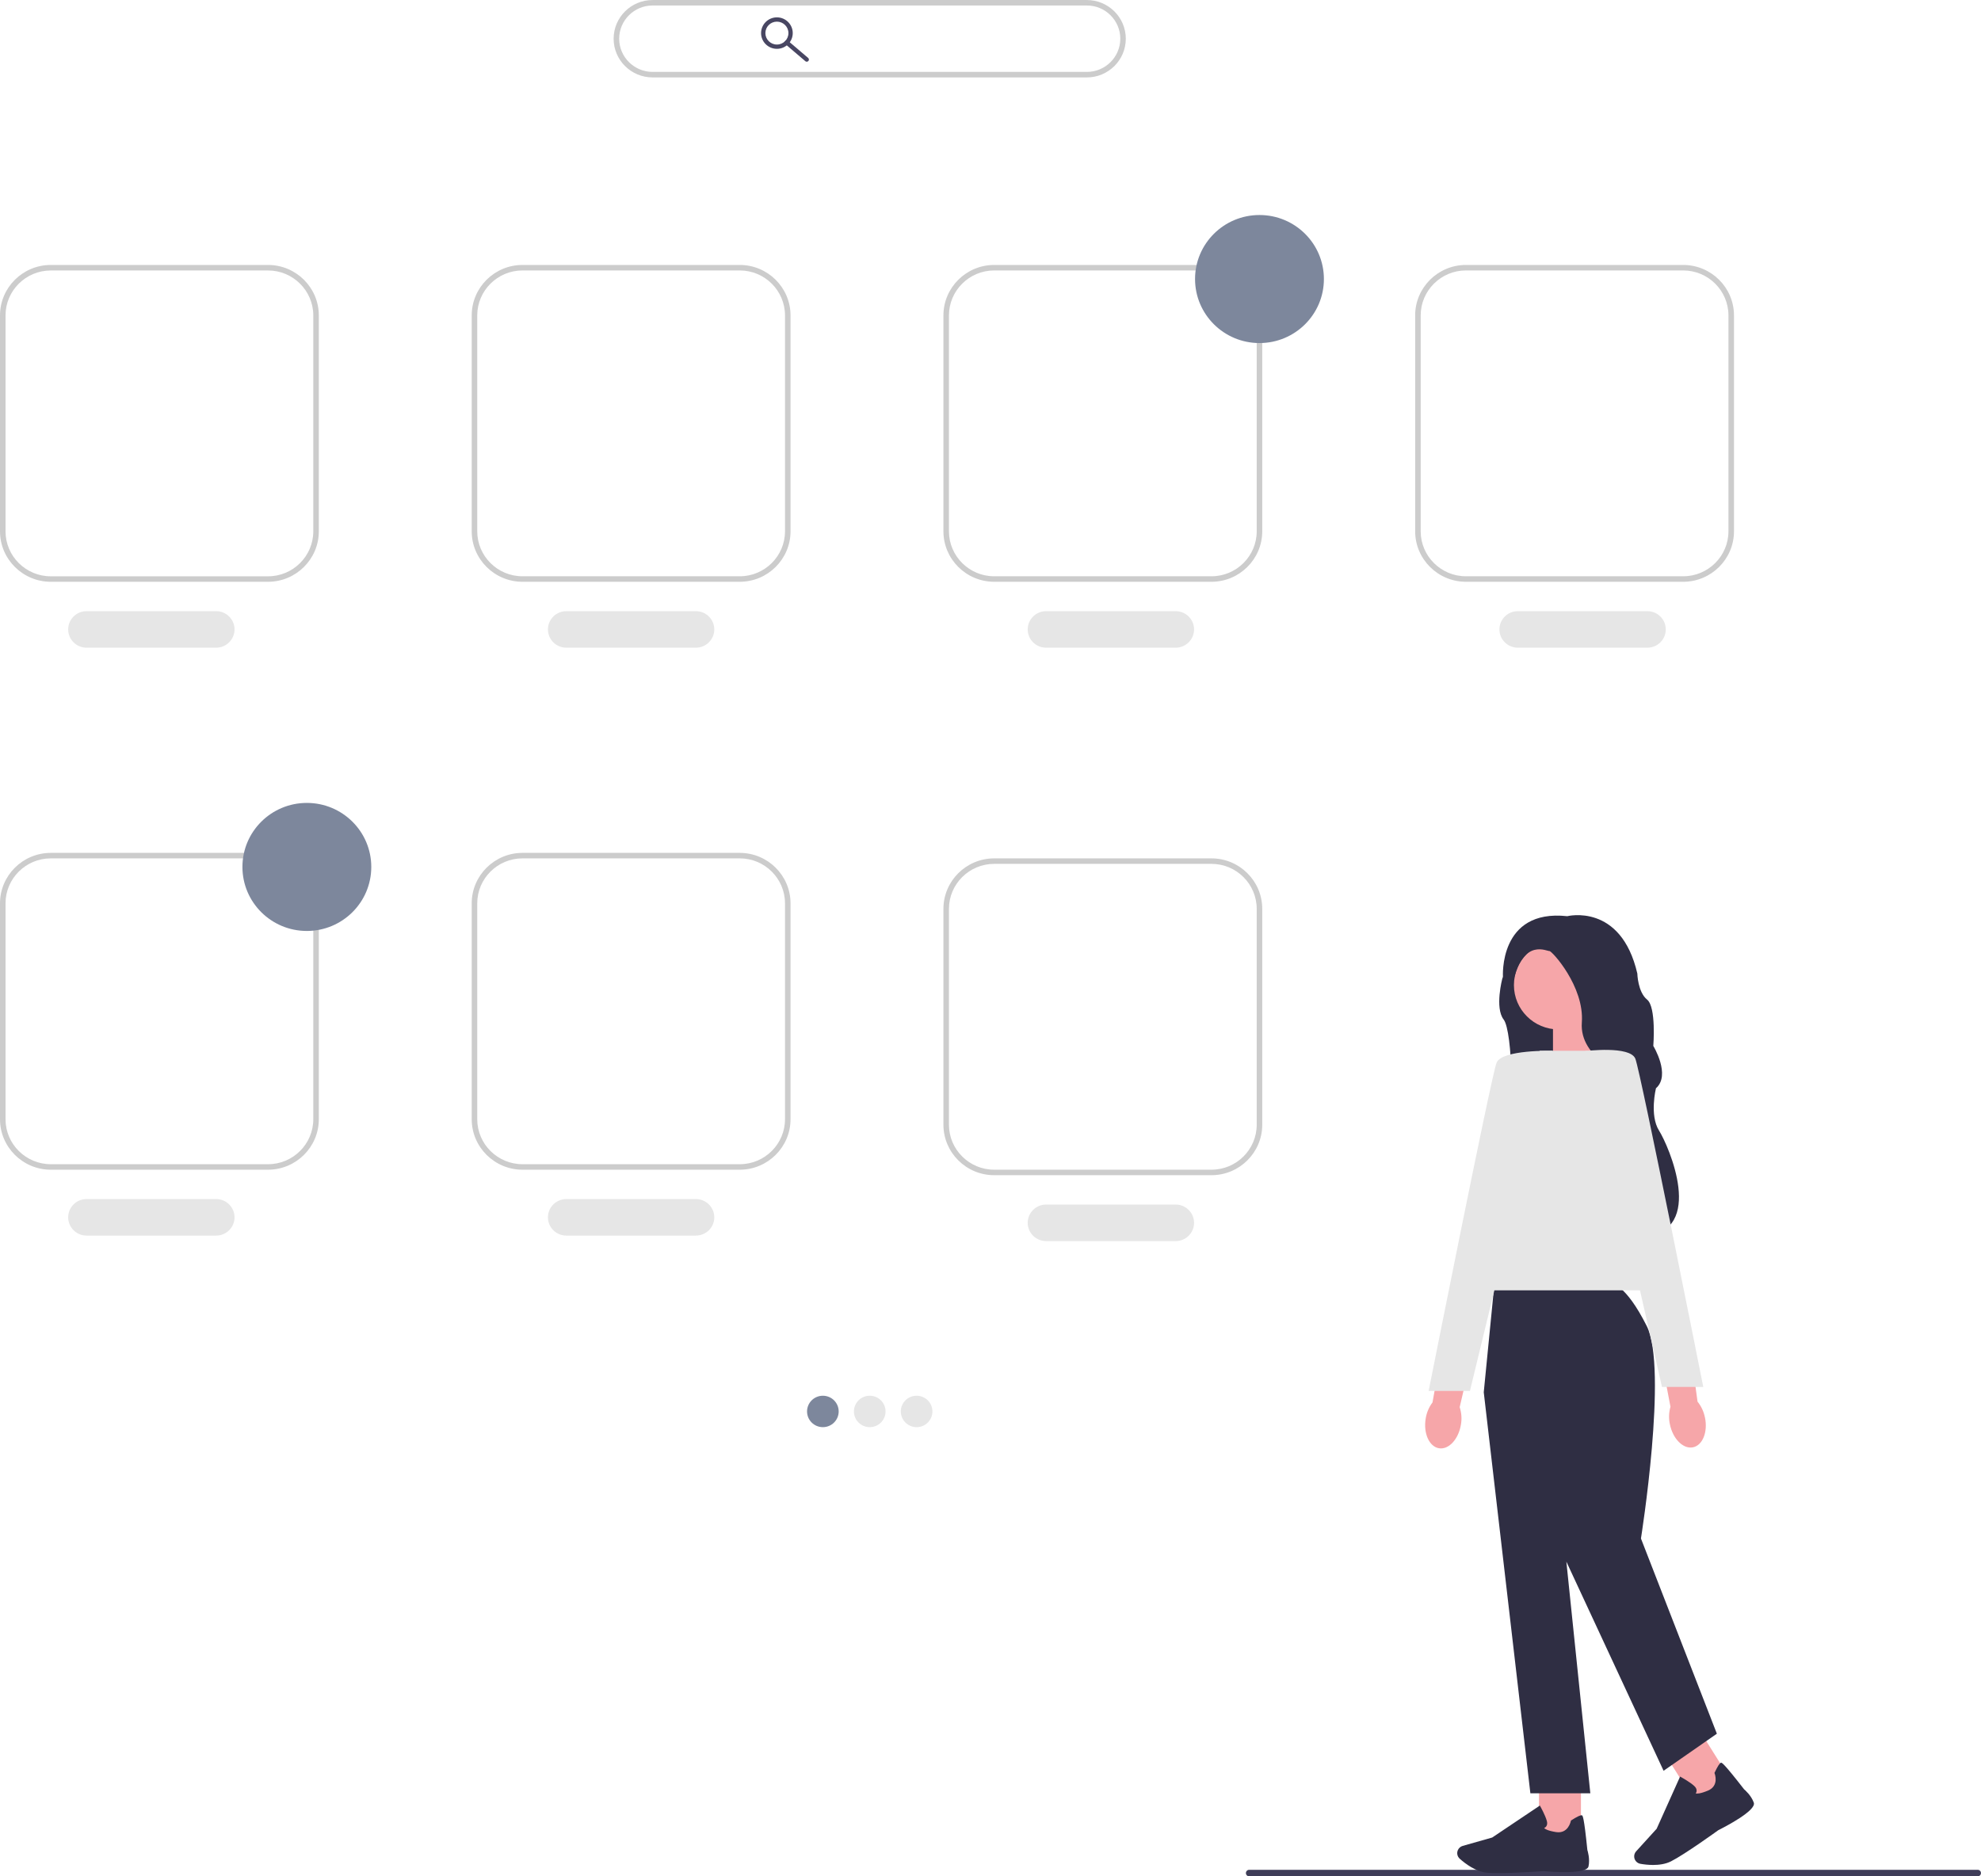 <svg width="399" height="378" viewBox="0 0 399 378" fill="none" xmlns="http://www.w3.org/2000/svg">
<g clip-path="url(#clip0_3146_13449)">
<path d="M250.943 377.342C250.943 377.707 251.238 378 251.605 378H398.332C398.699 378 398.994 377.707 398.994 377.342C398.994 376.976 398.699 376.683 398.332 376.683H251.605C251.238 376.683 250.943 376.976 250.943 377.342Z" fill="#3F3D58"/>
<path d="M304.286 192.903L302.588 197.125C302.588 197.125 301.024 203.034 302.856 205.391C304.687 207.748 305.093 225.791 303.128 227.124C301.158 228.457 328.077 214.769 328.077 214.769C328.077 214.769 317.568 190.546 317.39 190.458C317.212 190.369 310.326 188.233 310.326 188.233L304.292 192.898L304.286 192.903Z" fill="#2F2E43"/>
<path d="M321.809 213.768L312.792 216.717V203.814H320.974L321.809 213.768Z" fill="#F6A6A9"/>
<path d="M294.244 287.023C293.754 289.977 291.773 292.096 289.813 291.759C287.854 291.416 286.663 288.744 287.153 285.789C287.331 284.605 287.804 283.487 288.527 282.525L290.765 270.026L296.849 271.293L293.999 283.476C294.372 284.627 294.461 285.844 294.244 287.023Z" fill="#F6A6A9"/>
<path d="M318.425 358.22H309.975V370.132H318.425V358.22Z" fill="#F6A6A9"/>
<path d="M301.748 377.341C300.857 377.341 300.067 377.319 299.471 377.264C297.228 377.059 295.085 375.416 294.01 374.453C293.526 374.022 293.37 373.33 293.626 372.738C293.805 372.312 294.166 371.991 294.617 371.864L300.546 370.182L310.148 363.742L310.253 363.93C310.292 364.002 311.239 365.689 311.55 366.829C311.673 367.261 311.64 367.626 311.456 367.902C311.328 368.096 311.155 368.207 311.011 368.273C311.183 368.456 311.729 368.821 313.404 369.086C315.853 369.474 316.365 366.951 316.388 366.846L316.404 366.763L316.477 366.718C317.64 365.971 318.358 365.634 318.609 365.706C318.765 365.75 319.021 365.828 319.717 372.699C319.789 372.915 320.273 374.498 319.945 376.008C319.583 377.651 312.358 377.087 310.91 376.954C310.871 376.954 305.455 377.341 301.748 377.341Z" fill="#2F2E43"/>
<path d="M342.474 348.855L335.304 353.299L341.646 363.407L348.816 358.962L342.474 348.855Z" fill="#F6A6A9"/>
<path d="M332.954 375.709C331.963 375.709 331.05 375.593 330.404 375.477C329.764 375.366 329.269 374.863 329.163 374.226C329.09 373.767 329.224 373.308 329.536 372.965L333.672 368.417L338.392 357.904L338.587 358.01C338.659 358.048 340.357 358.983 341.231 359.786C341.565 360.09 341.732 360.416 341.721 360.748C341.721 360.981 341.626 361.169 341.543 361.296C341.788 361.357 342.444 361.385 344.009 360.726C346.291 359.769 345.389 357.357 345.345 357.252L345.311 357.174L345.35 357.097C345.94 355.852 346.369 355.182 346.619 355.116C346.775 355.072 347.037 355.005 351.284 360.466C351.457 360.61 352.715 361.694 353.238 363.155C353.806 364.743 347.371 368.063 346.079 368.71C346.04 368.743 339.305 373.607 336.544 374.99C335.447 375.538 334.15 375.709 332.965 375.709H332.954Z" fill="#2F2E43"/>
<path d="M324.643 258.612H300.996L298.848 280.478L308.238 361.269H320.312L315.486 314.604L335.069 356.732L345.801 349.268L330.51 309.94C330.51 309.94 335.971 275.675 331.679 267.143C327.387 258.612 324.648 258.612 324.648 258.612H324.643Z" fill="#2F2E43"/>
<path d="M336.405 259.945H295.357L310.114 211.682H326.48L336.405 259.945Z" fill="#E6E6E6"/>
<path d="M312.697 211.688C312.697 211.688 302.505 211.422 301.43 214.089C300.356 216.756 287.748 280.218 287.748 280.218H296.064L312.697 211.688Z" fill="#E6E6E6"/>
<path d="M313.911 207.383C318.872 207.383 322.895 203.385 322.895 198.453C322.895 193.521 318.872 189.523 313.911 189.523C308.949 189.523 304.926 193.521 304.926 198.453C304.926 203.385 308.949 207.383 313.911 207.383Z" fill="#F6A6A9"/>
<path d="M315.653 184.576C315.653 184.576 326.474 181.821 329.781 196.129C329.781 196.129 329.87 199.864 331.746 201.374C333.622 202.885 332.998 210.708 332.998 210.708C332.998 210.708 336.577 216.573 333.532 219.24C333.532 219.24 332.191 224.662 334.156 227.771C336.121 230.881 343.547 247.994 331.206 249.034C331.206 249.034 324.949 245.277 327.899 234.079C330.849 222.88 327.543 216.695 327.543 216.695C327.543 216.695 318.063 213.281 318.603 205.989C319.138 198.702 312.525 191.503 312.074 191.592C311.623 191.681 306.975 189.014 304.921 197.191L302.716 196.821C302.716 196.821 301.792 183.06 315.653 184.571V184.576Z" fill="#2F2E43"/>
<path d="M343.408 285.584C344.009 288.522 342.912 291.2 340.958 291.576C339.004 291.947 336.939 289.872 336.338 286.934C336.082 285.767 336.121 284.549 336.455 283.399L334.078 270.928L340.218 269.965L341.905 282.364C342.667 283.31 343.179 284.417 343.402 285.595L343.408 285.584Z" fill="#F6A6A9"/>
<path d="M319.327 211.743C319.327 211.743 328.306 210.614 329.38 213.281C330.454 215.948 343.062 279.41 343.062 279.41H334.746L319.332 211.748L319.327 211.743Z" fill="#E6E6E6"/>
<path d="M53.984 117.203H10.231C4.592 117.203 0 112.644 0 107.033V63.545C0 57.94 4.587 53.376 10.231 53.376H53.984C59.623 53.376 64.215 57.935 64.215 63.545V107.033C64.215 112.638 59.628 117.203 53.984 117.203ZM10.231 54.488C5.205 54.488 1.113 58.554 1.113 63.55V107.039C1.113 112.035 5.205 116.102 10.231 116.102H53.984C59.01 116.102 63.102 112.035 63.102 107.039V63.55C63.102 58.554 59.01 54.488 53.984 54.488H10.231Z" fill="#CCCCCC"/>
<path d="M148.993 117.203H105.24C99.601 117.203 95.009 112.644 95.009 107.033V63.545C95.009 57.94 99.596 53.376 105.24 53.376H148.993C154.631 53.376 159.224 57.935 159.224 63.545V107.033C159.224 112.638 154.637 117.203 148.993 117.203ZM105.24 54.482C100.213 54.482 96.122 58.549 96.122 63.545V107.033C96.122 112.029 100.213 116.096 105.24 116.096H148.993C154.019 116.096 158.11 112.029 158.11 107.033V63.545C158.11 58.549 154.019 54.482 148.993 54.482H105.24Z" fill="#CCCCCC"/>
<path d="M148.993 235.645H105.24C99.601 235.645 95.009 231.086 95.009 225.476V181.987C95.009 176.382 99.596 171.818 105.24 171.818H148.993C154.631 171.818 159.224 176.377 159.224 181.987V225.476C159.224 231.08 154.637 235.645 148.993 235.645ZM105.24 172.924C100.213 172.924 96.122 176.991 96.122 181.987V225.476C96.122 230.472 100.213 234.538 105.24 234.538H148.993C154.019 234.538 158.11 230.472 158.11 225.476V181.987C158.11 176.991 154.019 172.924 148.993 172.924H105.24Z" fill="#CCCCCC"/>
<path d="M53.984 235.645H10.231C4.592 235.645 0 231.086 0 225.476V181.987C0 176.382 4.587 171.818 10.231 171.818H53.984C59.623 171.818 64.215 176.377 64.215 181.987V225.476C64.215 231.08 59.628 235.645 53.984 235.645ZM10.231 172.924C5.205 172.924 1.113 176.991 1.113 181.987V225.476C1.113 230.472 5.205 234.538 10.231 234.538H53.984C59.01 234.538 63.102 230.472 63.102 225.476V181.987C63.102 176.991 59.01 172.924 53.984 172.924H10.231Z" fill="#CCCCCC"/>
<path d="M61.805 187.548C68.971 187.548 74.78 181.773 74.78 174.651C74.78 167.528 68.971 161.753 61.805 161.753C54.638 161.753 48.829 167.528 48.829 174.651C48.829 181.773 54.638 187.548 61.805 187.548Z" fill="#7D879C"/>
<path d="M244.001 117.203H200.249C194.61 117.203 190.018 112.644 190.018 107.033V63.545C190.018 57.94 194.604 53.376 200.249 53.376H244.001C249.64 53.376 254.233 57.935 254.233 63.545V107.033C254.233 112.638 249.646 117.203 244.001 117.203ZM200.249 54.482C195.222 54.482 191.131 58.549 191.131 63.545V107.033C191.131 112.029 195.222 116.096 200.249 116.096H244.001C249.028 116.096 253.119 112.029 253.119 107.033V63.545C253.119 58.549 249.028 54.482 244.001 54.482H200.249Z" fill="#CCCCCC"/>
<path d="M253.676 69.111C260.842 69.111 266.651 63.337 266.651 56.214C266.651 49.091 260.842 43.317 253.676 43.317C246.51 43.317 240.7 49.091 240.7 56.214C240.7 63.337 246.51 69.111 253.676 69.111Z" fill="#7D879C"/>
<path d="M43.535 130.482H17.434C15.391 130.482 13.732 128.833 13.732 126.802C13.732 124.772 15.391 123.123 17.434 123.123H43.535C45.578 123.123 47.237 124.772 47.237 126.802C47.237 128.833 45.578 130.482 43.535 130.482Z" fill="#E6E6E6"/>
<path d="M140.164 130.482H114.063C112.02 130.482 110.361 128.833 110.361 126.802C110.361 124.772 112.02 123.123 114.063 123.123H140.164C142.207 123.123 143.866 124.772 143.866 126.802C143.866 128.833 142.207 130.482 140.164 130.482Z" fill="#E6E6E6"/>
<path d="M236.798 130.482H210.697C208.654 130.482 206.995 128.833 206.995 126.802C206.995 124.772 208.654 123.123 210.697 123.123H236.798C238.841 123.123 240.5 124.772 240.5 126.802C240.5 128.833 238.841 130.482 236.798 130.482Z" fill="#E6E6E6"/>
<path d="M244.001 236.751H200.249C194.61 236.751 190.018 232.192 190.018 226.582V183.094C190.018 177.489 194.604 172.924 200.249 172.924H244.001C249.64 172.924 254.233 177.483 254.233 183.094V226.582C254.233 232.187 249.646 236.751 244.001 236.751ZM200.249 174.031C195.222 174.031 191.131 178.098 191.131 183.094V226.582C191.131 231.578 195.222 235.645 200.249 235.645H244.001C249.028 235.645 253.119 231.578 253.119 226.582V183.094C253.119 178.098 249.028 174.031 244.001 174.031H200.249Z" fill="#CCCCCC"/>
<path d="M236.798 250.025H210.697C208.654 250.025 206.995 248.376 206.995 246.345C206.995 244.315 208.654 242.666 210.697 242.666H236.798C238.841 242.666 240.5 244.315 240.5 246.345C240.5 248.376 238.841 250.025 236.798 250.025Z" fill="#E6E6E6"/>
<path d="M339.016 117.203H295.263C289.624 117.203 285.032 112.644 285.032 107.033V63.545C285.032 57.94 289.619 53.376 295.263 53.376H339.016C344.654 53.376 349.247 57.935 349.247 63.545V107.033C349.247 112.638 344.66 117.203 339.016 117.203ZM295.263 54.482C290.236 54.482 286.145 58.549 286.145 63.545V107.033C286.145 112.029 290.236 116.096 295.263 116.096H339.016C344.042 116.096 348.133 112.029 348.133 107.033V63.545C348.133 58.549 344.042 54.482 339.016 54.482H295.263Z" fill="#CCCCCC"/>
<path d="M331.807 130.482H305.706C303.663 130.482 302.004 128.833 302.004 126.802C302.004 124.772 303.663 123.123 305.706 123.123H331.807C333.85 123.123 335.509 124.772 335.509 126.802C335.509 128.833 333.85 130.482 331.807 130.482Z" fill="#E6E6E6"/>
<path d="M43.535 248.918H17.434C15.391 248.918 13.732 247.269 13.732 245.239C13.732 243.208 15.391 241.56 17.434 241.56H43.535C45.578 241.56 47.237 243.208 47.237 245.239C47.237 247.269 45.578 248.918 43.535 248.918Z" fill="#E6E6E6"/>
<path d="M140.164 248.918H114.063C112.02 248.918 110.361 247.269 110.361 245.239C110.361 243.208 112.02 241.56 114.063 241.56H140.164C142.207 241.56 143.866 243.208 143.866 245.239C143.866 247.269 142.207 248.918 140.164 248.918Z" fill="#E6E6E6"/>
<path d="M165.737 287.51C167.495 287.51 168.921 286.093 168.921 284.345C168.921 282.597 167.495 281.18 165.737 281.18C163.978 281.18 162.552 282.597 162.552 284.345C162.552 286.093 163.978 287.51 165.737 287.51Z" fill="#7D879C"/>
<path d="M175.177 287.51C176.936 287.51 178.361 286.093 178.361 284.345C178.361 282.597 176.936 281.18 175.177 281.18C173.419 281.18 171.993 282.597 171.993 284.345C171.993 286.093 173.419 287.51 175.177 287.51Z" fill="#E6E6E6"/>
<path d="M184.618 287.51C186.377 287.51 187.802 286.093 187.802 284.345C187.802 282.597 186.377 281.18 184.618 281.18C182.86 281.18 181.434 282.597 181.434 284.345C181.434 286.093 182.86 287.51 184.618 287.51Z" fill="#E6E6E6"/>
<path d="M218.907 15.597H131.436C127.111 15.597 123.593 12.1 123.593 7.801C123.593 3.502 127.111 0.005 131.436 0.005H218.907C223.233 0.005 226.751 3.502 226.751 7.801C226.751 12.1 223.233 15.597 218.907 15.597ZM131.441 1.106C127.728 1.106 124.711 4.111 124.711 7.796C124.711 11.48 127.734 14.485 131.441 14.485H218.913C222.626 14.485 225.643 11.48 225.643 7.796C225.643 4.111 222.62 1.106 218.913 1.106H131.441Z" fill="#CCCCCC"/>
<path d="M156.479 9.837C154.72 9.837 153.29 8.415 153.29 6.667C153.29 4.919 154.72 3.497 156.479 3.497C158.238 3.497 159.669 4.919 159.669 6.667C159.669 8.415 158.238 9.837 156.479 9.837ZM156.479 4.36C155.199 4.36 154.158 5.394 154.158 6.667C154.158 7.939 155.199 8.974 156.479 8.974C157.76 8.974 158.801 7.939 158.801 6.667C158.801 5.394 157.76 4.36 156.479 4.36Z" fill="#484662"/>
<path d="M162.491 12.432C162.391 12.432 162.291 12.399 162.207 12.327L158.177 8.891C157.994 8.736 157.977 8.465 158.133 8.283C158.289 8.1 158.561 8.083 158.745 8.238L162.775 11.674C162.959 11.829 162.976 12.1 162.82 12.283C162.736 12.382 162.614 12.432 162.491 12.432Z" fill="#484662"/>
</g>
<defs>
<clipPath id="clip0_3146_13449">
<rect width="399" height="378" fill="white"/>
</clipPath>
</defs>
</svg>
